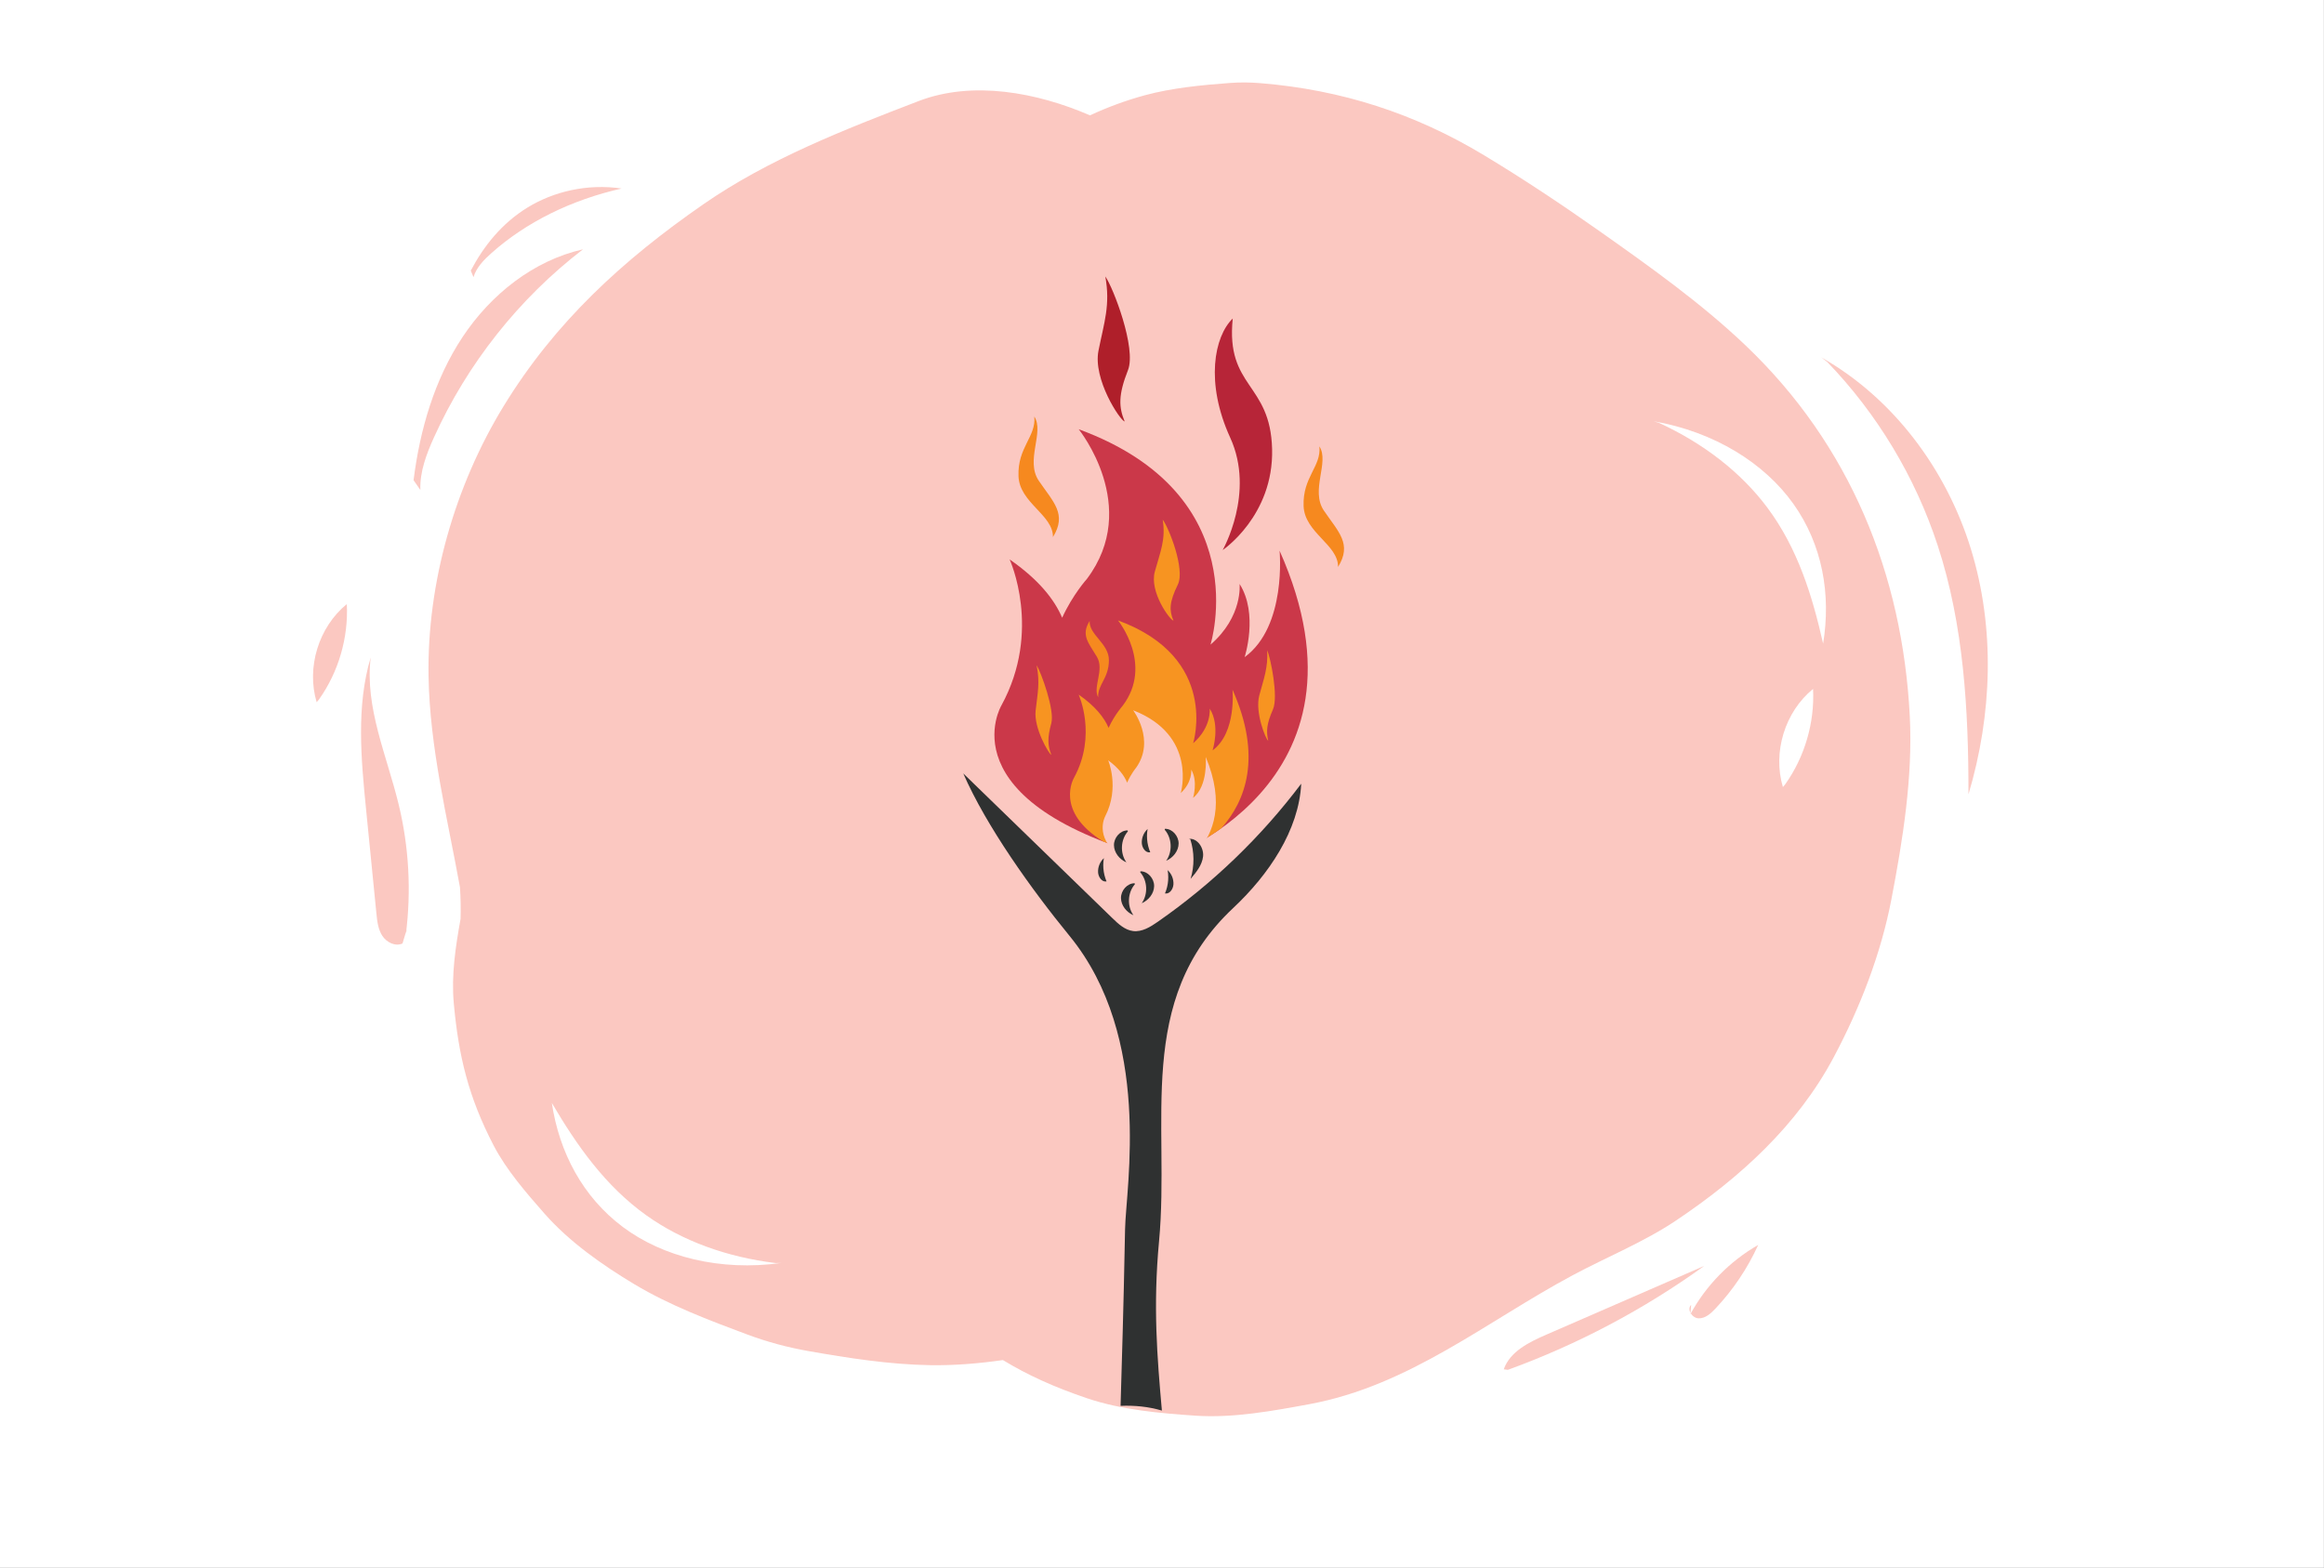 <?xml version="1.0" encoding="utf-8"?>
<!-- Generator: Adobe Illustrator 23.0.6, SVG Export Plug-In . SVG Version: 6.00 Build 0)  -->
<svg version="1.1" id="Layer_1" xmlns="http://www.w3.org/2000/svg" xmlns:xlink="http://www.w3.org/1999/xlink" x="0px" y="0px"
	 viewBox="0 0 1962 1323.88" enable-background="new 0 0 1962 1323.88" xml:space="preserve">
<rect x="0" y="0" width="1962" height="1323.88" fill="#808080" stroke="none"/>
<rect x="-0.1" y="-0.1" fill="#FFFFFF" width="1962" height="1323.88"/>
<path fill="#FBC8C1" d="M1612.3,604.53c-6.2-119.58-50.33-228.65-138.37-312.62c-37.72-35.98-81.06-66.74-123.62-96.79
	c-31.64-22.33-64.07-43.9-97.26-63.93c-58.74-35.46-120.49-55.35-188.83-60.96c-8.71-0.71-17.11-0.83-25.82-0.18
	c-23.51,1.74-49.2,4.18-72.18,10.47c-15.93,4.36-31.29,10.04-46.03,16.88c-44.71-19.36-98.98-29.6-144.65-12.06
	c-62.3,23.93-126.71,48.96-181.83,87.19c-68.03,47.18-125.17,99.48-168.58,170.49c-41.17,67.36-64.69,149.38-63.32,228.2
	c1.05,60.36,15.8,118.93,26.52,177.99c0.57,8.91,0.76,17.81,0.49,26.73c-4.26,23.61-7.86,47.47-5.73,71.07
	c4.07,45.03,12.55,79.56,33.59,120.07c10.83,20.85,27.46,39.94,42.82,57.44c20.97,23.89,48.85,43.53,76.17,59.91
	c29.68,17.78,63.12,30.43,95.38,42.44c16.58,6.17,33.76,10.81,51.2,13.88c33.68,5.93,68.42,11.36,102.78,11.94
	c20.82,0.35,41.32-1.4,61.65-4.3c21.12,12.83,43.37,22.88,71.06,32.25c29.03,9.83,61.24,12.63,91.62,14.71
	c31.7,2.17,65.65-4.1,96.22-9.76c84.42-15.63,149.14-69.72,222.2-108.85c29.01-15.53,59.87-27.87,87.26-46.23
	c53.89-36.13,102.39-80.17,133.11-137.94c22.13-41.62,39.81-87.07,48.68-133.42C1606.44,708.97,1614.96,655.95,1612.3,604.53z"/>
<g>
	<path fill="#2F3131" d="M977.34,778.38c-6.2,4.31-13.22,8.67-20.72,7.76c-6.89-0.84-12.39-5.93-17.38-10.77
		c-42-40.77-84.01-81.54-126.02-122.31c19.56,44.79,57.64,97.97,89.69,137.14c70.37,86.01,47.59,212.28,46.91,247.6
		c-1.49,77.24-2.58,105.21-3.8,149.26c11.74-0.54,23.65,0.65,34.89,3.97c-3.99-44.93-7.56-87.91-2.42-142.8
		c9.42-100.46-20.85-203.29,62.55-281.48c30.06-28.18,55.53-65.7,57.49-105.03C1064.67,706.7,1023.58,746.25,977.34,778.38z"/>
</g>
<path fill="#CB3849" d="M1080.26,464.97c0,0,6.23,63.91-29.5,89.9c0,0,11.85-36.52-4.27-61.81c0,0,3.07,27.39-24.55,51.27
	c0,0,39.9-126.42-111.27-181.9c0,0,52.95,65.31,6.91,126.41c0,0-12.04,13.38-20.86,32.75c-6.49-15.26-19.71-32.17-44.36-49.25
	c0,0,27.63,60.05-6.91,123.26c0,0-49.11,82.17,135.05,130.63C980.5,726.23,1169.07,664.26,1080.26,464.97z"/>
<path fill="#F79421" d="M1040.52,582.31c0,0,3.55,36.43-16.81,51.24c0,0,6.75-20.81-2.43-35.23c0,0,1.75,15.61-13.99,29.22
	c0,0,22.74-72.05-63.42-103.68c0,0,30.18,37.23,3.93,72.05c0,0-6.86,7.63-11.89,18.66c-3.7-8.69-11.24-18.33-25.28-28.07
	c0,0,15.74,34.23-3.94,70.25c0,0-16.87,28.25,24.76,53.81c14.16,5.48,30.4,10.74,49.06,15.66c0,0,23.87-7.85,50.62-26.93
	C1051.63,676.27,1065.8,639.05,1040.52,582.31z"/>
<path fill="#FBC8C1" d="M1017.9,639.11c0,0,2.25,24.55-10.66,34.54c0,0,4.28-14.03-1.54-23.75c0,0,1.11,10.52-8.87,19.7
	c0,0,14.42-48.56-40.22-69.88c0,0,19.14,25.09,2.5,48.56c0,0-4.35,5.14-7.54,12.58c-2.35-5.86-7.13-12.36-16.04-18.92
	c0,0,9.99,23.07-2.5,47.35c0,0-9.51,16.99,11.68,33.39c10.84,3.98,22.71,7.83,35.81,11.49c0,0,12.9-4.51,30.34-14.94
	C1024.43,703.81,1034.38,678.41,1017.9,639.11z"/>
<path fill="#AF1F2A" d="M949.5,355.92c-5.06-12.19-5.48-22.43,2.79-43.44c7.24-18.4-12.47-69.67-19.15-79.06
	c4.38,24.07-0.97,38.63-5.76,62.7C922.59,320.2,945.5,354.92,949.5,355.92z"/>
<path fill="#F6891F" d="M873.19,351.7c1.68,17.1-14.23,25.84-13.34,50.34c0.82,22.63,29.42,32.69,29.08,51.46
	c12.03-19.47,0.39-29.43-11.92-47.53C865.33,388.79,881.89,365,873.19,351.7z"/>
<path fill="#B72538" d="M1040.72,268.94c-15.62,15.1-23.38,54.2-2.13,100.62c21.3,46.54-6.39,94.91-6.39,94.91
	s43.17-28.98,41.75-85.31C1072.53,322.82,1034.76,327.72,1040.72,268.94z"/>
<path fill="#F6891F" d="M1113.88,376.92c1.68,17.1-14.23,25.84-13.34,50.34c0.82,22.63,29.42,32.69,29.08,51.46
	c12.03-19.47,0.39-29.43-11.92-47.53C1106.02,414.02,1122.57,390.22,1113.88,376.92z"/>
<path fill="#F79421" d="M990.69,524.04c-3.65-8.41-3.65-15.55,3.66-30.4c6.41-13-7.71-48.4-12.76-54.81
	c2.72,16.72-2.04,27-6.67,43.91S987.51,523.42,990.69,524.04z"/>
<path fill="#F6891F" d="M927.15,588.8c-0.64-10.81,9.04-15.93,9.03-31.37c0-14.26-16.86-21.28-16.26-33.08
	c-7.59,11.97-0.86,18.52,6.1,30.2C932.64,565.63,922.25,580.22,927.15,588.8z"/>
<path fill="#F79421" d="M887.58,637.36c-2.99-7.61-3.55-13.93-0.04-26.67c3.07-11.17-8.7-43.16-12.42-49.08
	c3.04,14.91,0.81,23.76-0.82,38.47C872.67,614.79,885.51,636.66,887.58,637.36z"/>
<path fill="#F79421" d="M1070.68,625.44c-1.81-7.85-1.41-14.17,4.01-26.48c4.74-10.78-2.08-43.69-4.88-49.93
	c0.76,15.1-2.8,23.66-6.66,38.1C1059.3,601.57,1068.73,624.54,1070.68,625.44z"/>
<g>
	<path fill="#FBC8C1" d="M1269.52,1156.2c5.26-15.04,21.34-22.92,35.95-29.28c44.42-19.34,88.84-38.67,133.26-58.01
		c-50.86,36.69-106.81,66.3-165.74,87.72"/>
</g>
<g>
	<path fill="#FBC8C1" d="M342.66,788.73c4.63-36.37,2.58-73.58-6.02-109.21c-9.98-41.33-28.82-82.22-23.68-124.43
		c-12.3,41.28-8.16,85.43-3.91,128.29c2.9,29.25,5.81,58.51,8.71,87.76c0.65,6.59,1.4,13.47,5.01,19.03
		c3.61,5.56,11.03,9.24,17.04,6.44c1.19-3.96,2.38-7.93,3.57-11.89"/>
</g>
<g>
	<path fill="#FBC8C1" d="M269.36,590.49c16.46-23.2,24.86-52.02,23.44-80.43c-23.76,19.34-34.26,53.51-25.46,82.86"/>
</g>
<g>
	<path fill="#FBC8C1" d="M1427.08,1109.64c13.2-24.27,33.26-44.75,57.25-58.46c-9.02,19.83-21.34,38.16-36.32,53.98
		c-3.8,4.01-8.41,8.14-13.93,7.99c-5.52-0.14-10.32-7.51-6.35-11.35"/>
</g>
<g>
	<path fill="#FBC8C1" d="M1542.64,305.64c42.17,43.74,74.29,97.11,93.2,154.84c22.08,67.39,26.07,139.3,26.01,210.21
		c20.05-67.15,22.66-140.22,2.03-207.2c-20.62-66.98-65.35-127.24-126.33-161.76"/>
</g>
<g>
	<path fill="#FBC8C1" d="M354.87,413.69c-0.51-15.42,5.16-30.34,11.51-44.4c28.09-62.15,71.72-117.22,125.8-158.78
		c-41.91,9.47-77.94,38.25-101.67,74.07c-23.73,35.82-36,78.25-41.37,120.88"/>
</g>
<g>
	<path fill="#FBC8C1" d="M399.75,234.02c2.36-8.08,8.65-14.55,15.25-20.42c29.16-25.95,67.21-44.82,109.74-54.41
		c-28.99-4.32-57.51,2.63-79.23,15.93c-21.72,13.3-37.12,32.53-48.06,53.39"/>
</g>
<g>
	<path fill="#FFFFFF" d="M1400.42,356.99c38.09,17.49,69.68,42.19,91.66,71.67c25.66,34.41,37.98,74.55,47.06,114.83
		c6.8-41.62-0.59-83.57-25.07-118c-24.49-34.43-66.67-60.85-118.06-69.82"/>
</g>
<g>
	<path fill="#FFFFFF" d="M654.93,1066.48c-41.61-5.02-79.23-18.88-109.18-40.24c-34.95-24.93-58.94-59.39-79.88-94.96
		c6.24,41.71,26.09,79.39,59.92,104.7s82.07,37.58,133.75,30.42"/>
</g>
<g>
	<path fill="#FFFFFF" d="M1507.21,662.13c16.46-23.2,24.86-52.02,23.44-80.43c-23.76,19.34-34.26,53.51-25.46,82.86"/>
</g>
<g>
	<path fill="#2F3131" d="M1003.55,708.31c7.29-0.86,12.91,7.54,12.12,14.84c-0.79,7.3-5.77,13.36-10.53,18.94
		c3.32-10.84,3.23-22.7-0.26-33.49"/>
</g>
<g>
	<path fill="#2F3131" d="M985.77,734.72c3.3,3.02,5.14,7.57,4.88,12.03c-0.23,3.94-3.26,8.4-7.13,7.62
		c2.96-6.95,3.57-14.88,1.69-22.2"/>
</g>
<g>
	<path fill="#2F3131" d="M983.51,699.79c6.31-0.05,11.6,6.18,11.52,12.49c-0.08,6.31-4.7,12.01-10.5,14.49
		c5.48-7.67,4.94-19.08-1.25-26.18"/>
</g>
<g>
	<path fill="#2F3131" d="M962.84,735.69c6.31-0.05,11.6,6.18,11.52,12.49c-0.08,6.31-4.7,12.01-10.5,14.49
		c5.48-7.67,4.94-19.08-1.25-26.18"/>
</g>
<g>
	<path fill="#2F3131" d="M951.97,701.16c-6.31-0.05-11.6,6.18-11.52,12.49c0.08,6.31,4.7,12.01,10.5,14.49
		c-5.48-7.67-4.94-19.08,1.25-26.18"/>
</g>
<g>
	<path fill="#2F3131" d="M968.84,699.98c-3.3,3.02-5.14,7.57-4.88,12.03c0.23,3.94,3.26,8.4,7.13,7.62
		c-2.96-6.95-3.57-14.88-1.69-22.2"/>
</g>
<g>
	<path fill="#2F3131" d="M957.89,745.79c-6.31-0.05-11.6,6.18-11.52,12.49c0.08,6.31,4.7,12.01,10.5,14.49
		c-5.48-7.67-4.94-19.08,1.25-26.18"/>
</g>
<g>
	<path fill="#2F3131" d="M931.93,724.58c-3.3,3.02-5.14,7.57-4.88,12.03c0.23,3.94,3.26,8.4,7.13,7.62
		c-2.96-6.95-3.57-14.88-1.69-22.2"/>
</g>
</svg>
